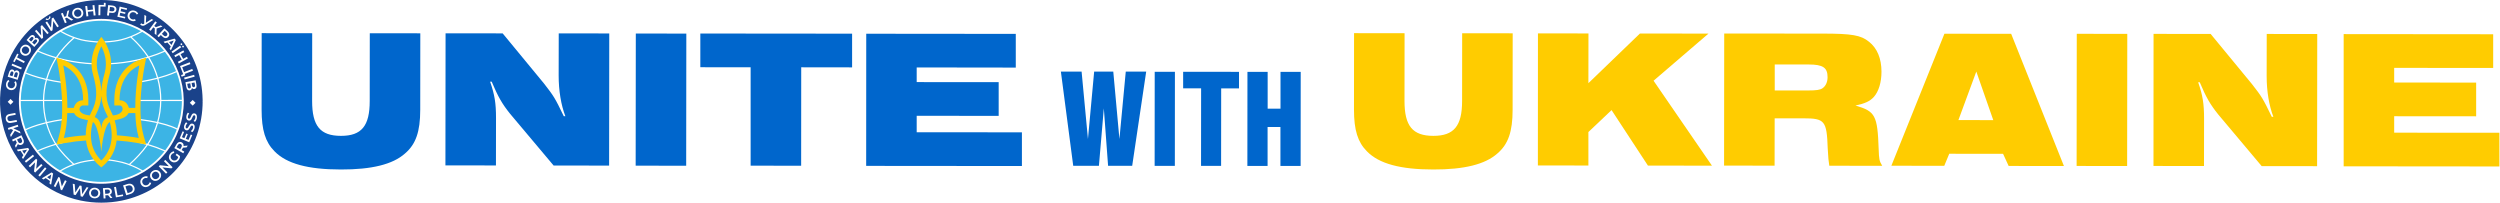 <svg width="1357" height="110" viewBox="0 0 1357 110" fill="none" xmlns="http://www.w3.org/2000/svg">
<path d="M169.461 18.039L169.422 54.824C169.422 68.378 173.809 73.745 185.091 73.745C196.256 73.745 200.683 68.378 200.683 54.824L200.722 18.039L228.144 18.078L228.104 59.603C228.104 71.433 225.715 78.328 219.799 83.342C213.14 89.257 201.74 92.039 185.052 92C167.189 92 155.593 88.866 149.051 82.167C144.037 77.153 142 70.571 142 59.524L142.039 18L169.461 18.039Z" fill="#0066CC"/>
<path d="M241.856 18.078L272.842 18.117L295.289 45.343C300.656 52.238 301.204 53.1 306.023 63.089H306.884C304.534 56.978 303.241 49.222 303.241 41.034L303.28 18.117L330.702 18.157L330.624 89.884L300.499 89.845L276.877 61.757C272.568 56.391 270.335 52.512 266.888 44.325H266.026C268.494 51.415 269.238 55.92 269.238 64.108L269.199 89.806L241.777 89.767L241.856 18.078Z" fill="#0066CC"/>
<path d="M345.117 18.196L372.539 18.235L372.461 89.963L345.039 89.924L345.117 18.196Z" fill="#0066CC"/>
<path d="M407.443 36.529L380.139 36.49V18.196L462.521 18.274V36.569L434.904 36.529L434.865 89.963L407.443 89.924V36.529Z" fill="#0066CC"/>
<path d="M470.197 18.314L551.366 18.392V36.686L497.58 36.608V44.56L542.082 44.599V62.893L497.58 62.854V71.786L554.696 71.825V90.119L470.158 90.041L470.197 18.314Z" fill="#0066CC"/>
<path d="M614.553 90.001H601.469L599.158 58.819L596.494 90.001H582.548L575.85 38.879H587.093L590.54 75.468L593.909 38.879H604.29L607.62 75.468L611.067 38.879H622.153L614.553 90.001Z" fill="#0066CC"/>
<path d="M637.707 90.041H626.738L626.777 38.958H637.746L637.707 90.041Z" fill="#0066CC"/>
<path d="M662.816 90.041H651.926L651.965 47.929H642.211V38.958L672.532 38.997V47.968H662.856L662.816 90.041Z" fill="#0066CC"/>
<path d="M688.084 58.976H695.057V38.997H706.026L705.987 90.08H695.018V68.926H688.045V90.08H677.076L677.115 38.997H688.084V58.976Z" fill="#0066CC"/>
<path d="M762.404 18.039L762.365 54.824C762.365 68.378 766.753 73.745 778.035 73.745C789.199 73.745 793.626 68.378 793.626 54.824L793.665 18.039L821.087 18.078L821.048 59.603C821.048 71.433 818.658 78.328 812.743 83.342C806.083 89.257 794.684 92.039 777.996 92C760.132 92 748.537 88.866 741.995 82.167C736.98 77.153 734.943 70.611 734.943 59.524L734.983 18L762.404 18.039Z" fill="#FFCC00"/>
<path d="M834.797 18.117L862.219 18.157L862.18 45.148L890.15 18.196L927.365 18.235L897.554 43.816L929.245 89.923L894.498 89.884L874.754 59.759L862.18 71.668V89.845L834.758 89.806L834.797 18.117Z" fill="#FFCC00"/>
<path d="M935.906 18.196L989.025 18.235C1005.36 18.235 1010.1 19.097 1014.49 22.662C1018.92 26.109 1021.27 31.789 1021.27 38.919C1021.27 44.717 1019.74 49.653 1017.15 52.59C1014.88 55.059 1012.41 56.116 1007.16 57.291C1017.9 60.425 1019.11 62.58 1019.74 80.953C1019.93 86.437 1020.05 87.299 1021.66 90.002L992.943 89.963C992.512 87.064 992.394 86.202 992.081 80.482C991.572 65.518 990.475 64.225 978.879 64.225H963.288L963.249 89.923L935.827 89.884L935.906 18.196ZM981.465 49.104C985.97 49.104 987.928 48.791 989.221 47.929C990.945 46.754 992.003 44.599 992.003 41.896C992.003 36.725 989.535 35.001 981.7 35.001H963.327V49.104H981.465Z" fill="#FFCC00"/>
<path d="M1055.43 18.314L1091.66 18.353L1120.3 90.12L1090.29 90.08L1087.27 83.499L1058.05 83.46L1055.35 90.002L1026.63 89.963L1055.43 18.314ZM1081.95 65.205L1072.74 38.841L1063.03 65.166L1081.95 65.205Z" fill="#FFCC00"/>
<path d="M1127.27 18.352L1154.69 18.392L1154.61 90.119L1127.19 90.08L1127.27 18.352Z" fill="#FFCC00"/>
<path d="M1168.95 18.392L1199.94 18.431L1222.38 45.657C1227.75 52.551 1228.3 53.413 1233.12 63.403H1233.98C1231.63 57.252 1230.34 49.535 1230.34 41.348L1230.38 18.431L1257.8 18.47L1257.72 90.198L1227.63 90.159L1204.01 62.071C1199.7 56.704 1197.47 52.826 1194.02 44.638H1193.16C1195.63 51.729 1196.37 56.273 1196.37 64.421L1196.33 90.119L1168.91 90.08L1168.95 18.392Z" fill="#FFCC00"/>
<path d="M1272.14 18.509L1353.3 18.588V36.882L1299.56 36.843V44.795L1344.06 44.834V63.128L1299.56 63.089V72.021L1356.67 72.06V90.354L1272.14 90.276V18.509Z" fill="#FFCC00"/>
<g clip-path="url(#clip0_4704_251)">
<path d="M87.58 54.191C87.565 50.297 87.04 46.42 86.017 42.662C92.206 40.993 95.503 39.372 95.802 39.213C97.645 43.994 98.629 49.063 98.708 54.187L87.58 54.191ZM78.741 18.277C78.911 18.389 79.077 18.508 79.248 18.622C79.64 18.883 80.032 19.144 80.416 19.418C80.619 19.562 80.815 19.717 81.015 19.866C81.356 20.118 81.699 20.368 82.031 20.629C82.246 20.8 82.462 20.979 82.667 21.153C82.975 21.403 83.285 21.653 83.585 21.914C83.801 22.104 84.016 22.302 84.232 22.496C84.514 22.753 84.801 23.005 85.077 23.268C85.293 23.484 85.508 23.699 85.724 23.902C85.989 24.163 86.254 24.424 86.513 24.691C86.728 24.907 86.933 25.146 87.142 25.372C87.39 25.642 87.64 25.909 87.882 26.185C88.097 26.42 88.287 26.663 88.487 26.903C88.688 27.142 88.86 27.347 89.044 27.575C86.321 28.76 83.531 29.783 80.688 30.639C78.078 26.761 74.999 23.22 71.523 20.095C73.471 19.306 75.359 18.376 77.171 17.311C77.71 17.624 78.234 17.945 78.749 18.277H78.741ZM85.823 42.022C84.828 38.54 83.406 35.195 81.591 32.062C81.433 31.79 81.246 31.503 81.069 31.223C83.934 30.352 86.746 29.312 89.488 28.108C91.987 31.304 94.029 34.831 95.556 38.59C95.549 38.591 95.542 38.591 95.535 38.59C95.49 38.629 92.217 40.314 85.832 42.022H85.823ZM13.919 39.954C14.891 40.396 18.519 41.931 24.843 43.393C23.892 46.916 23.38 50.543 23.316 54.191H11.293C11.371 49.332 12.261 44.52 13.928 39.954H13.919ZM14.149 39.329C15.703 35.293 17.848 31.51 20.516 28.106C23.602 29.466 26.776 30.618 30.017 31.555C29.848 31.82 29.667 32.092 29.514 32.349C27.576 35.611 26.067 39.11 25.026 42.759C18.612 41.269 15.008 39.719 14.158 39.329H14.149ZM20.949 27.575C21.13 27.36 21.313 27.134 21.497 26.914C21.68 26.694 21.904 26.422 22.113 26.185C22.352 25.909 22.603 25.642 22.851 25.374C23.066 25.146 23.267 24.915 23.48 24.693C23.739 24.424 24.006 24.163 24.271 23.902C24.487 23.686 24.702 23.471 24.918 23.27C25.196 23.007 25.481 22.753 25.765 22.498C25.981 22.302 26.196 22.104 26.412 21.914C26.709 21.658 27.014 21.412 27.317 21.164C27.533 20.987 27.749 20.804 27.964 20.629C28.285 20.377 28.611 20.136 28.945 19.89C29.161 19.733 29.363 19.571 29.579 19.418C29.943 19.155 30.318 18.907 30.694 18.657C30.881 18.532 31.062 18.4 31.252 18.277C31.765 17.943 32.289 17.631 32.819 17.311C34.99 18.585 37.267 19.667 39.625 20.545C36.189 23.535 32.727 27.465 30.392 30.964C27.175 30.046 24.024 28.913 20.958 27.575H20.949ZM11.28 54.858H23.312C23.312 54.905 23.312 54.953 23.312 55C23.313 58.829 23.808 62.642 24.784 66.344C18.412 67.901 14.928 69.537 13.934 70.046C12.17 65.226 11.271 60.133 11.278 55C11.276 54.953 11.28 54.905 11.28 54.858ZM30.937 91.507C30.76 91.391 30.588 91.263 30.413 91.145C30.029 90.884 29.646 90.625 29.273 90.354C29.057 90.201 28.863 90.039 28.656 89.884C28.326 89.634 27.992 89.386 27.669 89.127C27.453 88.95 27.238 88.765 27.022 88.586C26.722 88.336 26.419 88.088 26.127 87.831C25.912 87.635 25.696 87.433 25.481 87.232C25.203 86.978 24.922 86.728 24.653 86.467C24.437 86.251 24.222 86.036 24.006 85.82C23.747 85.561 23.489 85.303 23.236 85.037C23.021 84.809 22.805 84.574 22.605 84.341C22.363 84.074 22.12 83.811 21.885 83.537C21.65 83.263 21.475 83.045 21.273 82.8C21.07 82.554 20.91 82.368 20.733 82.136C23.807 80.774 26.969 79.621 30.198 78.686C32.744 82.532 36.517 86.462 39.496 89.103C37.066 90.018 34.724 91.15 32.498 92.486C31.97 92.175 31.45 91.852 30.928 91.514L30.937 91.507ZM24.959 66.987C25.965 70.599 27.428 74.067 29.314 77.309C29.469 77.574 29.652 77.846 29.823 78.115C26.576 79.061 23.396 80.227 20.307 81.603C17.743 78.276 15.674 74.596 14.162 70.677C14.992 70.244 18.442 68.575 24.959 66.987ZM46.121 97.828C45.539 97.707 44.961 97.574 44.385 97.431C44.187 97.382 43.991 97.324 43.792 97.27C43.417 97.171 43.042 97.073 42.671 96.966C42.436 96.897 42.206 96.817 41.971 96.75C41.639 96.647 41.307 96.535 40.977 96.433C40.733 96.349 40.49 96.259 40.246 96.17C39.934 96.058 39.621 95.955 39.31 95.83C39.06 95.733 38.812 95.629 38.565 95.528C38.265 95.405 37.963 95.286 37.666 95.157C37.415 95.047 37.167 94.941 36.917 94.819C36.626 94.687 36.337 94.555 36.055 94.418C35.805 94.297 35.557 94.17 35.309 94.044C35.027 93.902 34.744 93.76 34.464 93.613C34.218 93.482 33.975 93.346 33.731 93.208C33.539 93.102 33.347 92.993 33.158 92.883C36.496 90.922 40.084 89.423 43.825 88.426C43.854 88.426 43.883 88.422 43.911 88.413C45.884 87.894 49.695 87.325 51.771 87.085C51.815 87.08 51.857 87.065 51.895 87.043C51.933 87.021 51.966 86.991 51.992 86.956C52.019 86.921 52.038 86.881 52.049 86.839C52.06 86.796 52.062 86.752 52.056 86.708C52.045 86.62 52 86.54 51.931 86.486C51.861 86.431 51.773 86.405 51.685 86.415C49.59 86.656 45.737 87.232 43.81 87.749C43.781 87.75 43.753 87.754 43.726 87.762C42.527 88.077 41.354 88.45 40.186 88.864C40.179 88.852 40.171 88.842 40.162 88.832C37.359 86.374 33.449 82.364 30.849 78.499C32.17 78.126 33.507 77.776 34.867 77.466C34.944 77.439 35.008 77.384 35.048 77.312C35.087 77.24 35.098 77.156 35.08 77.077C35.062 76.997 35.015 76.927 34.948 76.879C34.882 76.832 34.8 76.811 34.718 76.819C33.278 77.149 31.864 77.522 30.467 77.921C30.265 77.604 30.068 77.289 29.885 76.977C28.034 73.794 26.594 70.389 25.601 66.844C28.21 66.228 31.28 65.633 34.846 65.132C34.933 65.12 35.012 65.073 35.065 65.002C35.119 64.932 35.142 64.843 35.13 64.755C35.116 64.668 35.069 64.591 34.998 64.537C34.928 64.484 34.84 64.461 34.753 64.471C31.159 64.977 28.07 65.579 25.425 66.195C24.462 62.544 23.974 58.783 23.974 55.006C23.974 54.959 23.974 54.912 23.974 54.864H35.098V54.198H23.991C24.055 50.6 24.562 47.023 25.5 43.548C27.994 44.106 30.875 44.648 34.164 45.107H34.212C34.292 45.107 34.37 45.078 34.43 45.025C34.491 44.972 34.53 44.9 34.542 44.82C34.548 44.777 34.546 44.733 34.535 44.69C34.524 44.648 34.505 44.608 34.478 44.573C34.452 44.538 34.419 44.509 34.38 44.487C34.343 44.465 34.301 44.45 34.257 44.445C31.002 43.99 28.152 43.455 25.681 42.904C26.707 39.323 28.19 35.889 30.092 32.687C30.273 32.383 30.482 32.068 30.685 31.753C32.08 32.148 33.487 32.517 34.928 32.842C40.114 34.012 45.393 34.718 50.704 34.953C50.748 34.956 50.792 34.95 50.834 34.936C50.876 34.921 50.914 34.898 50.947 34.868C50.979 34.838 51.005 34.802 51.023 34.762C51.041 34.721 51.051 34.678 51.051 34.634C51.053 34.59 51.047 34.547 51.032 34.505C51.017 34.464 50.994 34.427 50.965 34.394C50.935 34.362 50.9 34.336 50.86 34.318C50.821 34.299 50.778 34.288 50.734 34.287C45.463 34.053 40.222 33.353 35.074 32.193C33.716 31.885 32.379 31.547 31.058 31.169C33.682 27.363 36.775 23.904 40.266 20.873C40.289 20.85 40.31 20.824 40.326 20.795C41.557 21.227 42.807 21.614 44.077 21.936C46.664 22.602 51.56 23.07 54.041 23.242H54.065C54.149 23.239 54.229 23.203 54.289 23.143C54.348 23.084 54.383 23.003 54.385 22.919C54.388 22.835 54.359 22.753 54.303 22.689C54.248 22.625 54.17 22.585 54.087 22.576C51.629 22.406 46.789 21.944 44.241 21.282C40.475 20.326 36.857 18.861 33.487 16.928C33.673 16.822 33.856 16.712 34.041 16.617C34.279 16.49 34.514 16.358 34.751 16.236C35.027 16.091 35.307 15.951 35.587 15.805C35.824 15.686 36.064 15.567 36.303 15.453C36.59 15.317 36.879 15.188 37.165 15.061C37.405 14.953 37.642 14.845 37.881 14.742C38.176 14.617 38.478 14.498 38.778 14.377C39.013 14.283 39.246 14.185 39.483 14.097C39.795 13.979 40.108 13.868 40.423 13.759C40.651 13.677 40.88 13.59 41.111 13.513C41.44 13.403 41.775 13.297 42.109 13.2C42.324 13.131 42.54 13.06 42.755 12.995C43.128 12.888 43.504 12.78 43.879 12.691C44.062 12.644 44.243 12.59 44.426 12.545C44.987 12.405 45.552 12.277 46.119 12.159C51.978 10.965 58.019 10.965 63.879 12.159C64.445 12.275 65.01 12.405 65.569 12.545C65.75 12.59 65.929 12.642 66.108 12.689C66.487 12.789 66.864 12.886 67.239 12.995C67.455 13.058 67.671 13.129 67.886 13.196C68.222 13.299 68.559 13.401 68.891 13.513C69.119 13.59 69.344 13.672 69.57 13.754C69.887 13.866 70.204 13.97 70.519 14.095C70.751 14.183 70.982 14.28 71.213 14.373C71.517 14.494 71.821 14.614 72.12 14.742C72.355 14.843 72.59 14.957 72.823 15.056C73.116 15.186 73.407 15.315 73.696 15.453C73.933 15.565 74.168 15.684 74.403 15.8C74.686 15.94 74.966 16.08 75.246 16.231C75.483 16.356 75.718 16.486 75.953 16.615C76.139 16.716 76.322 16.818 76.505 16.923C73.139 18.86 69.523 20.325 65.758 21.278C63.602 21.828 60.619 22.218 56.861 22.44C56.773 22.446 56.69 22.486 56.632 22.552C56.573 22.619 56.543 22.705 56.549 22.794C56.55 22.838 56.56 22.882 56.578 22.922C56.597 22.962 56.624 22.998 56.657 23.027C56.69 23.057 56.729 23.079 56.771 23.093C56.813 23.106 56.858 23.111 56.902 23.106C60.701 22.891 63.736 22.483 65.924 21.923C67.593 21.497 69.235 20.973 70.842 20.353C70.842 20.353 70.855 20.375 70.863 20.384L72.03 21.517C72.077 21.564 72.137 21.594 72.202 21.606C75.129 24.393 77.75 27.486 80.019 30.831C78.349 31.324 76.656 31.788 74.925 32.18C69.676 33.367 64.331 34.074 58.955 34.295C58.866 34.297 58.782 34.334 58.72 34.398C58.659 34.462 58.625 34.547 58.627 34.636C58.629 34.724 58.665 34.809 58.729 34.87C58.793 34.932 58.879 34.965 58.968 34.964H58.983C64.399 34.743 69.784 34.032 75.072 32.84C76.88 32.43 78.648 31.945 80.392 31.424C80.608 31.753 80.811 32.083 80.996 32.4C82.788 35.48 84.193 38.77 85.178 42.194C82.636 42.856 79.644 43.52 76.175 44.087C76.088 44.094 76.006 44.136 75.949 44.203C75.892 44.27 75.864 44.357 75.871 44.445C75.879 44.533 75.92 44.614 75.987 44.671C76.055 44.728 76.142 44.756 76.229 44.749C76.247 44.751 76.265 44.751 76.283 44.749C79.778 44.178 82.796 43.509 85.362 42.839C86.371 46.541 86.89 50.36 86.905 54.198H75.123V54.864H86.903C86.861 58.675 86.323 62.465 85.303 66.137C82.675 65.559 79.519 65.003 75.768 64.54C75.68 64.531 75.593 64.557 75.524 64.611C75.454 64.665 75.408 64.744 75.395 64.831C75.385 64.918 75.409 65.007 75.464 65.076C75.519 65.146 75.598 65.191 75.686 65.201C79.385 65.659 82.509 66.213 85.114 66.784C84.095 70.256 82.646 73.588 80.802 76.701C80.541 77.132 80.248 77.591 79.939 78.05C78.411 77.606 76.865 77.188 75.289 76.828C75.208 76.82 75.127 76.842 75.061 76.889C74.995 76.937 74.949 77.007 74.931 77.087C74.913 77.166 74.924 77.249 74.963 77.321C75.002 77.392 75.066 77.447 75.143 77.475C76.632 77.815 78.094 78.206 79.541 78.622C76.954 82.302 73.06 86.4 70.087 88.97C68.841 88.517 67.574 88.107 66.284 87.773H66.254C63.535 87.122 60.777 86.642 57.997 86.335C57.909 86.327 57.822 86.353 57.753 86.409C57.684 86.465 57.641 86.545 57.631 86.633C57.626 86.676 57.63 86.72 57.643 86.762C57.656 86.804 57.676 86.843 57.704 86.877C57.732 86.91 57.766 86.939 57.804 86.959C57.843 86.98 57.885 86.993 57.928 86.997C60.114 87.213 63.922 87.847 66.108 88.422C66.118 88.424 66.128 88.424 66.138 88.422C69.894 89.413 73.497 90.91 76.848 92.874C76.658 92.986 76.466 93.09 76.275 93.2C76.031 93.337 75.787 93.473 75.54 93.605C75.291 93.736 74.977 93.898 74.694 94.036C74.446 94.161 74.201 94.288 73.951 94.409C73.664 94.547 73.373 94.678 73.088 94.81C72.84 94.924 72.592 95.038 72.342 95.148C72.043 95.278 71.741 95.398 71.439 95.521C71.191 95.621 70.945 95.724 70.697 95.821C70.385 95.939 70.068 96.052 69.753 96.164C69.512 96.25 69.272 96.343 69.029 96.425C68.695 96.537 68.356 96.64 68.018 96.746C67.791 96.817 67.565 96.892 67.337 96.961C66.957 97.073 66.575 97.177 66.196 97.272C66.002 97.324 65.812 97.38 65.618 97.429C65.043 97.572 64.463 97.705 63.881 97.826C58.021 99.019 51.981 99.019 46.121 97.828ZM88.134 83.531C87.89 83.811 87.64 84.085 87.392 84.361C87.177 84.576 86.987 84.813 86.778 85.035C86.521 85.307 86.256 85.57 85.991 85.835C85.775 86.051 85.575 86.266 85.359 86.482C85.086 86.747 84.801 87.004 84.519 87.262C84.303 87.458 84.087 87.657 83.872 87.849C83.576 88.109 83.27 88.36 82.966 88.612C82.751 88.789 82.535 88.972 82.32 89.147C81.994 89.405 81.66 89.655 81.326 89.905C81.11 90.061 80.923 90.22 80.716 90.371C80.343 90.643 79.961 90.901 79.579 91.162C79.403 91.281 79.23 91.408 79.051 91.526C78.54 91.863 78.021 92.186 77.495 92.503C75.355 91.22 73.108 90.125 70.779 89.231C73.797 86.583 77.639 82.489 80.19 78.829C83.288 79.736 86.326 80.841 89.283 82.138C89.098 82.371 88.91 82.597 88.722 82.826C88.535 83.054 88.334 83.298 88.134 83.531ZM85.763 66.93C92.245 68.414 95.313 69.985 95.955 70.341C94.439 74.383 92.332 78.177 89.703 81.601C86.743 80.289 83.703 79.169 80.599 78.246C80.875 77.835 81.136 77.427 81.371 77.033C83.254 73.861 84.732 70.466 85.771 66.926L85.763 66.93ZM96.188 69.707C95.326 69.235 92.258 67.719 85.952 66.281C86.983 62.559 87.526 58.718 87.567 54.855H98.715C98.715 54.903 98.715 54.95 98.715 54.998C98.726 60.008 97.874 64.982 96.197 69.703L96.188 69.707Z" fill="#3CB4E5"/>
<path d="M78.434 36.07L79.402 31.26L74.737 32.868C74.217 33.047 62.047 37.436 62.047 54.427V57.229H64.876C67.225 57.229 67.956 62.089 61.282 62.653C61.012 62.007 60.734 61.425 60.456 60.894C57.192 54.642 56.953 49.468 59.533 40.368C62.468 30.02 56.285 21.72 56.022 21.378L55.011 20.037V20.006V20.021L55 20.006V20.037L53.989 21.378C53.726 21.72 47.543 30.001 50.477 40.368C53.064 49.466 52.818 54.651 49.554 60.894C49.276 61.425 48.998 62.013 48.728 62.653C41.086 61.895 42.787 57.229 45.135 57.229H47.959V54.427C47.959 37.441 35.789 33.051 35.272 32.868L30.598 31.26L31.574 36.07C31.619 36.3 36.212 59.532 31.934 74.105L30.658 78.456L35.147 77.658C38.972 76.983 42.832 76.515 46.708 76.257C47.271 81.153 49.401 86.204 54.368 90.317L54.998 90.837V90.854H55.008V90.837L55.638 90.317C60.596 86.204 62.735 81.153 63.298 76.257C67.175 76.515 71.035 76.983 74.862 77.658L79.348 78.456L78.072 74.105C73.797 59.532 78.388 36.3 78.434 36.07ZM45.124 54.42C41.875 54.42 40.523 56.792 40.053 58.546H36.576C36.576 46.603 34.342 35.518 34.342 35.518C34.342 35.518 45.124 39.236 45.124 54.42ZM46.542 73.448C42.552 73.712 38.579 74.195 34.642 74.894C35.847 70.781 36.386 66.055 36.531 61.355H40.183C40.773 62.606 42.237 64.029 45.402 64.725C46.228 64.905 47.019 65.098 47.773 65.305C46.967 67.944 46.552 70.688 46.542 73.448ZM55 25.111C56.483 27.938 58.572 33.411 56.817 39.601C55.739 43.406 55.136 46.618 55 49.537C54.866 46.618 54.262 43.406 53.182 39.601C51.43 33.416 53.517 27.938 55 25.111ZM52.055 62.192C53.842 58.775 54.814 55.602 55.006 52.081C55.2 55.602 56.17 58.775 57.958 62.192C58.173 62.608 58.389 63.069 58.604 63.57C54.31 65.167 55 71.71 55 71.71C55 71.71 55.541 65.027 51.397 63.57C51.624 63.069 51.839 62.608 52.055 62.192ZM60.463 76.102C59.977 80.291 58.045 84.179 55 87.096C51.952 84.18 50.017 80.292 49.528 76.102C49.413 75.172 49.358 74.236 49.362 73.299C49.388 70.901 49.751 68.518 50.44 66.221C53.657 68.162 55.006 82.405 55.006 82.405C55.006 82.405 55.989 68.8 59.553 66.221C60.242 68.518 60.605 70.901 60.631 73.299C60.634 74.236 60.578 75.172 60.463 76.102ZM63.451 73.456C63.438 70.696 63.02 67.953 62.211 65.314C62.97 65.098 63.765 64.913 64.582 64.734C67.747 64.037 69.211 62.614 69.8 61.364H73.452C73.598 66.073 74.135 70.79 75.34 74.903C71.409 74.201 67.443 73.716 63.459 73.448L63.451 73.456ZM73.417 58.555H69.948C69.481 56.807 68.129 54.429 64.878 54.429C64.878 39.245 75.657 35.526 75.657 35.526C75.657 35.526 73.428 46.603 73.426 58.546L73.417 58.555Z" fill="#FFCD00"/>
<path d="M59.251 103.091C58.934 102.9 58.561 102.824 58.195 102.875L56.977 102.955L57.121 105.195L58.341 105.115C58.712 105.117 59.072 104.99 59.359 104.755C59.472 104.644 59.557 104.508 59.609 104.359C59.661 104.209 59.677 104.05 59.656 103.893C59.656 103.737 59.619 103.583 59.548 103.444C59.478 103.305 59.376 103.184 59.251 103.091Z" fill="#1A428A"/>
<path d="M10.487 77.611C10.63 77.673 10.787 77.702 10.943 77.695C11.1 77.688 11.253 77.645 11.39 77.57C11.535 77.511 11.665 77.42 11.768 77.302C11.871 77.184 11.946 77.044 11.985 76.893C12.047 76.528 11.982 76.154 11.8 75.832L11.271 74.728L9.247 75.698L9.773 76.8C9.91 77.144 10.162 77.431 10.487 77.611Z" fill="#1A428A"/>
<path d="M6.739 38.805C6.633 38.765 6.519 38.751 6.407 38.764C6.294 38.778 6.186 38.818 6.092 38.881C5.878 39.053 5.726 39.291 5.661 39.558L5.245 40.894L6.774 41.369L7.19 40.032C7.287 39.778 7.3 39.499 7.226 39.237C7.186 39.131 7.121 39.036 7.036 38.961C6.951 38.886 6.849 38.833 6.739 38.805Z" fill="#1A428A"/>
<path d="M71.395 101.075C71.146 100.845 70.835 100.695 70.5 100.644C70.127 100.592 69.747 100.628 69.39 100.749L68.097 101.167L69.274 104.845L70.567 104.429C70.929 104.321 71.26 104.129 71.533 103.869C71.776 103.636 71.945 103.336 72.016 103.006C72.079 102.657 72.055 102.297 71.947 101.959C71.839 101.621 71.649 101.314 71.395 101.066V101.075Z" fill="#1A428A"/>
<path d="M9.096 39.247C8.574 39.086 8.203 39.359 7.983 40.064L7.505 41.608L9.087 42.099L9.566 40.562C9.786 39.851 9.629 39.413 9.096 39.247Z" fill="#1A428A"/>
<path d="M94.28 22.016L91.719 22.794L93.081 24.413L94.28 22.016Z" fill="#1A428A"/>
<path d="M40.791 8.559C41.027 8.802 41.325 8.976 41.653 9.061C41.997 9.148 42.358 9.142 42.699 9.046C43.043 8.962 43.358 8.788 43.613 8.541C43.858 8.307 44.033 8.008 44.117 7.679C44.199 7.333 44.194 6.973 44.103 6.63C44.012 6.286 43.838 5.971 43.596 5.711C43.36 5.467 43.061 5.294 42.733 5.209C42.389 5.128 42.03 5.133 41.688 5.224C41.347 5.314 41.032 5.487 40.773 5.728C40.528 5.963 40.354 6.262 40.269 6.59C40.187 6.936 40.192 7.297 40.283 7.64C40.374 7.983 40.548 8.299 40.791 8.559Z" fill="#1A428A"/>
<path d="M52.499 103.131C52.2 102.944 51.858 102.833 51.506 102.808C51.153 102.783 50.8 102.845 50.477 102.989C50.17 103.131 49.908 103.355 49.72 103.636C49.531 103.936 49.418 104.279 49.393 104.633C49.368 104.988 49.431 105.343 49.576 105.667C49.72 105.975 49.948 106.237 50.233 106.423C50.533 106.611 50.874 106.722 51.227 106.747C51.579 106.772 51.933 106.71 52.255 106.566C52.562 106.424 52.824 106.2 53.01 105.919C53.201 105.619 53.315 105.277 53.34 104.922C53.365 104.567 53.301 104.212 53.154 103.888C53.011 103.58 52.784 103.318 52.499 103.131Z" fill="#1A428A"/>
<path d="M27.295 97.373L27.81 94.743L25.551 96.177L27.295 97.373Z" fill="#1A428A"/>
<path d="M89.718 19.696C89.873 19.694 90.026 19.66 90.167 19.598C90.309 19.535 90.436 19.444 90.542 19.331C90.648 19.218 90.73 19.085 90.782 18.939C90.835 18.794 90.858 18.639 90.85 18.484C90.773 18.122 90.576 17.797 90.289 17.564L89.397 16.729L87.868 18.363L88.761 19.198C89.014 19.468 89.352 19.643 89.718 19.696Z" fill="#1A428A"/>
<path d="M102.934 48.004C103.473 47.909 103.675 47.495 103.546 46.767L103.259 45.184L101.623 45.488L101.908 47.071C102.039 47.791 102.38 48.103 102.934 48.004Z" fill="#1A428A"/>
<path d="M98.158 78.21C98.027 78.124 97.878 78.07 97.723 78.052C97.568 78.034 97.41 78.052 97.263 78.104C96.928 78.26 96.657 78.526 96.496 78.859L95.886 79.919L97.826 81.038L98.434 79.978C98.641 79.671 98.734 79.301 98.697 78.932C98.668 78.779 98.605 78.634 98.511 78.508C98.418 78.383 98.297 78.281 98.158 78.21Z" fill="#1A428A"/>
<path d="M19.771 22.992C20.265 22.44 20.305 21.978 19.89 21.606C19.474 21.234 19.024 21.326 18.538 21.884L17.46 23.08L18.693 24.189L19.771 22.992Z" fill="#1A428A"/>
<path d="M109.998 54.899L109.599 54.909L109.998 54.815L109.981 53.993C109.757 41.518 105.299 29.49 97.338 19.883C89.377 10.276 78.386 3.661 66.17 1.123C58.799 -0.374 51.202 -0.374 43.831 1.123C42.389 1.423 40.938 1.785 39.519 2.201C35.249 3.454 31.148 5.221 27.304 7.464C26.558 7.895 25.819 8.356 25.105 8.82C24.922 8.938 24.743 9.063 24.562 9.188L23.93 9.619C23.611 9.835 23.284 10.051 22.98 10.266C22.788 10.404 22.6 10.546 22.415 10.697L21.768 11.189C21.488 11.404 21.209 11.605 20.934 11.82C20.74 11.974 20.55 12.135 20.358 12.295L19.698 12.84C19.45 13.043 19.203 13.245 18.961 13.457C18.745 13.634 18.558 13.817 18.36 14L17.736 14.567C17.521 14.77 17.284 14.972 17.064 15.184C16.844 15.395 16.65 15.591 16.445 15.798L15.844 16.402C15.643 16.598 15.443 16.796 15.249 16.999C15.055 17.201 14.818 17.456 14.619 17.687L14.078 18.282C13.888 18.486 13.699 18.693 13.515 18.905C13.332 19.116 13.117 19.377 12.92 19.614L12.386 20.261C12.215 20.463 12.045 20.666 11.931 20.821L11.832 20.927C6.025 28.288 2.196 37.011 0.708 46.268C-0.78 55.525 0.122 65.009 3.329 73.819C6.536 82.629 11.941 90.474 19.031 96.608C26.122 102.743 34.662 106.964 43.842 108.87C51.211 110.379 58.809 110.379 66.178 108.87C78.561 106.294 89.679 99.53 97.66 89.718C105.642 79.906 109.999 67.644 110 54.996L109.998 54.899ZM106.635 46.086C106.757 46.593 106.719 47.125 106.527 47.61C106.44 47.8 106.307 47.965 106.139 48.09C105.971 48.214 105.775 48.295 105.568 48.323C105.303 48.377 105.028 48.351 104.779 48.248C104.533 48.139 104.326 47.958 104.186 47.728C104.172 48.056 104.051 48.371 103.843 48.625C103.58 48.898 103.222 49.06 102.844 49.078C102.465 49.096 102.094 48.969 101.806 48.722C101.472 48.412 101.244 47.916 101.12 47.235L100.648 44.607L106.189 43.608L106.635 46.086ZM106.137 55.802L104.589 57.346L103.043 55.8L104.589 54.254L106.137 55.802ZM105.652 41.608L100.226 43.117L99.952 42.125L105.378 40.616L105.652 41.608ZM103.337 34.776L98.911 36.49L99.937 39.137L104.363 37.423L104.738 38.391L100.312 40.099L100.614 40.879L98.632 41.645L98.283 40.745L99.439 40.297L97.714 35.841L102.966 33.808L103.337 34.776ZM99.434 31.943L101.463 30.807L101.974 31.719L97.061 34.472L96.55 33.558L98.656 32.379L97.233 29.839L95.127 31.018L94.616 30.106L99.529 27.353L100.04 28.267L98.012 29.401L99.434 31.943ZM99.434 24.794C99.56 24.822 99.671 24.895 99.745 25.001C99.819 25.107 99.849 25.236 99.831 25.363C99.818 25.428 99.792 25.489 99.755 25.543C99.718 25.597 99.671 25.643 99.616 25.678C99.564 25.716 99.505 25.742 99.443 25.757C99.381 25.771 99.316 25.773 99.253 25.762C99.127 25.736 99.016 25.662 98.943 25.556C98.87 25.45 98.84 25.32 98.859 25.193C98.87 25.131 98.894 25.071 98.929 25.018C98.964 24.965 99.01 24.919 99.064 24.885C99.116 24.844 99.177 24.815 99.242 24.799C99.306 24.783 99.373 24.781 99.439 24.792L99.434 24.794ZM98.191 23.598C98.243 23.559 98.302 23.531 98.366 23.515C98.429 23.5 98.495 23.498 98.559 23.509C98.685 23.536 98.796 23.609 98.869 23.714C98.943 23.82 98.973 23.95 98.954 24.076C98.939 24.173 98.895 24.263 98.828 24.335C98.761 24.406 98.674 24.456 98.578 24.477C98.483 24.498 98.383 24.489 98.292 24.452C98.201 24.416 98.124 24.352 98.07 24.27C98.032 24.219 98.005 24.16 97.991 24.098C97.977 24.036 97.975 23.971 97.986 23.908C97.998 23.846 98.021 23.785 98.056 23.732C98.092 23.679 98.137 23.633 98.191 23.598ZM98.365 25.652L93.73 28.867L93.133 28.005L97.759 24.792L98.365 25.652ZM94.765 20.955L95.429 21.742L92.76 27.312L92.055 26.476L92.689 25.206L90.876 23.05L89.52 23.466L88.815 22.636L94.765 20.955ZM90.94 16.951C91.267 17.242 91.528 17.598 91.706 17.997C91.858 18.335 91.905 18.71 91.842 19.075C91.759 19.441 91.58 19.778 91.323 20.052C91.067 20.326 90.742 20.527 90.382 20.634C90.025 20.722 89.649 20.701 89.304 20.573C88.894 20.422 88.52 20.185 88.207 19.879L87.28 19.017L86.17 20.205L85.406 19.489L89.252 15.378L90.94 16.951ZM85.12 12.194L83.723 14.093L84.585 14.739L87.288 13.797L88.183 14.444L85.018 15.503L84.906 19.023L83.962 18.325L84.04 15.436L83.197 14.815L81.791 16.727L80.944 16.119L84.279 11.592L85.12 12.194ZM76.712 12.625C76.836 12.766 76.982 12.887 77.143 12.985C77.296 13.066 77.468 13.106 77.641 13.098C77.815 13.09 77.983 13.036 78.128 12.941L78.273 12.866L78.389 8.106L79.361 8.658L79.182 12.355L82.302 10.322L83.197 10.831L78.825 13.582C78.492 13.807 78.109 13.947 77.71 13.991C77.365 14.021 77.019 13.946 76.718 13.776C76.471 13.633 76.256 13.441 76.085 13.213L76.712 12.625ZM69.419 7.563C69.589 7.068 69.891 6.629 70.294 6.295C70.687 5.973 71.16 5.764 71.663 5.691C72.194 5.614 72.736 5.673 73.239 5.862C73.647 6.001 74.023 6.221 74.345 6.508C74.642 6.781 74.872 7.119 75.015 7.496L74.164 7.865C74.058 7.602 73.897 7.365 73.692 7.169C73.486 6.974 73.241 6.825 72.974 6.733C72.635 6.603 72.269 6.564 71.911 6.618C71.574 6.671 71.258 6.816 70.999 7.037C70.729 7.272 70.526 7.574 70.41 7.912C70.283 8.246 70.246 8.607 70.305 8.96C70.361 9.296 70.511 9.609 70.736 9.865C70.977 10.136 71.283 10.339 71.626 10.456C71.892 10.556 72.176 10.598 72.46 10.578C72.743 10.557 73.018 10.475 73.267 10.337L73.683 11.174C73.331 11.371 72.937 11.483 72.534 11.501C72.1 11.52 71.666 11.451 71.26 11.299C70.752 11.124 70.297 10.823 69.938 10.424C69.598 10.047 69.369 9.584 69.276 9.085C69.184 8.573 69.234 8.046 69.421 7.561L69.419 7.563ZM64.965 3.592L68.97 4.519L68.772 5.381L65.786 4.689L65.456 6.114L68.104 6.728L67.909 7.567L65.262 6.953L64.911 8.462L68.009 9.173L67.81 10.036L63.697 9.074L64.965 3.592ZM58.713 2.762L61.026 3.018C61.461 3.056 61.884 3.186 62.266 3.4C62.588 3.578 62.85 3.849 63.016 4.178C63.169 4.521 63.228 4.898 63.187 5.272C63.145 5.645 63.005 6 62.781 6.302C62.546 6.588 62.23 6.797 61.875 6.901C61.456 7.025 61.015 7.059 60.582 7L59.319 6.858L59.137 8.475L58.098 8.358L58.713 2.762ZM53.504 2.643L56.358 2.69L56.378 1.533L57.344 1.548L57.309 3.589L54.52 3.546L54.442 8.289L53.411 8.272L53.504 2.643ZM47.313 3.197L47.584 5.506L50.475 5.174L50.203 2.865L51.243 2.742L51.889 8.335L50.85 8.457L50.57 6.06L47.677 6.401L47.959 8.796L46.92 8.919L46.263 3.326L47.313 3.197ZM39.265 6.375C39.402 5.884 39.673 5.44 40.047 5.094C40.449 4.734 40.931 4.474 41.453 4.335C41.975 4.197 42.523 4.184 43.05 4.299C43.545 4.415 43.999 4.664 44.363 5.019C44.73 5.391 44.993 5.852 45.126 6.357C45.26 6.861 45.26 7.392 45.127 7.897C44.987 8.387 44.715 8.829 44.342 9.175C43.94 9.536 43.458 9.796 42.936 9.934C42.414 10.072 41.866 10.084 41.339 9.969C40.842 9.853 40.387 9.602 40.024 9.244C39.658 8.874 39.396 8.414 39.263 7.91C39.13 7.407 39.13 6.878 39.265 6.375ZM34.063 6.974L34.955 9.156L35.953 8.746L36.557 5.954L37.583 5.523L36.837 8.776L39.784 10.717L38.689 11.165L36.266 9.594L35.298 9.99L36.197 12.185L35.24 12.575L33.105 7.364L34.063 6.974ZM25.323 9.958C25.366 10.032 25.426 10.095 25.497 10.144C25.567 10.193 25.648 10.226 25.733 10.24C25.925 10.255 26.116 10.201 26.271 10.087C26.442 9.991 26.574 9.839 26.644 9.656C26.67 9.573 26.676 9.486 26.663 9.4C26.651 9.314 26.619 9.232 26.571 9.16L27.181 8.77C27.275 8.905 27.336 9.059 27.361 9.221C27.385 9.383 27.373 9.549 27.323 9.706C27.152 10.049 26.89 10.339 26.567 10.546C26.244 10.753 25.87 10.869 25.487 10.881C25.323 10.858 25.167 10.799 25.03 10.706C24.893 10.614 24.78 10.491 24.698 10.348L25.323 9.958ZM25.528 11.657L27.684 15.028L28.084 10.033L28.906 9.509L31.924 14.252L31.062 14.806L28.919 11.441L28.511 16.432L27.692 16.956L24.674 12.213L25.528 11.657ZM19.763 16.184L22.35 19.226L22.057 14.229L22.796 13.597L26.461 17.878L25.677 18.547L23.089 15.514L23.381 20.511L22.63 21.127L18.965 16.844L19.763 16.184ZM16.098 19.86C16.422 19.451 16.866 19.154 17.368 19.01C17.571 18.962 17.783 18.966 17.984 19.022C18.186 19.078 18.37 19.183 18.519 19.329C18.726 19.504 18.876 19.737 18.95 19.998C19.014 20.259 18.999 20.533 18.905 20.785C19.172 20.596 19.494 20.497 19.821 20.504C20.198 20.546 20.545 20.729 20.792 21.017C21.038 21.305 21.166 21.676 21.149 22.054C21.108 22.509 20.858 22.992 20.395 23.507L18.612 25.495L14.421 21.731L16.098 19.86ZM10.889 27.118C10.956 26.583 11.149 26.07 11.453 25.624C11.756 25.177 12.162 24.809 12.636 24.551C13.085 24.313 13.592 24.203 14.1 24.234C14.62 24.276 15.12 24.453 15.551 24.746C15.983 25.039 16.331 25.439 16.561 25.907C16.777 26.368 16.861 26.88 16.805 27.386C16.739 27.921 16.546 28.433 16.243 28.88C15.939 29.326 15.534 29.694 15.061 29.953C14.609 30.192 14.101 30.301 13.591 30.268C13.072 30.227 12.573 30.052 12.143 29.759C11.712 29.467 11.366 29.067 11.137 28.599C10.919 28.138 10.833 27.625 10.889 27.118ZM9.318 29.104L10.105 29.507L9.242 31.167L13.466 33.325L12.992 34.248L8.779 32.081L7.93 33.735L7.143 33.329L9.318 29.104ZM6.653 34.569L11.853 36.725L11.459 37.678L6.259 35.522L6.653 34.569ZM4.929 39.239C5.055 38.735 5.335 38.283 5.728 37.945C5.893 37.816 6.088 37.732 6.294 37.699C6.5 37.666 6.711 37.686 6.908 37.758C7.166 37.827 7.397 37.976 7.568 38.182C7.738 38.389 7.841 38.644 7.861 38.911C8.024 38.627 8.275 38.404 8.576 38.275C8.937 38.156 9.329 38.178 9.673 38.339C10.018 38.499 10.287 38.785 10.428 39.137C10.582 39.568 10.556 40.114 10.351 40.773L9.557 43.324L4.174 41.642L4.929 39.239ZM3.292 45.404C3.359 44.974 3.513 44.563 3.745 44.195C3.963 43.855 4.259 43.571 4.607 43.367L5.114 44.143C4.87 44.292 4.662 44.492 4.503 44.73C4.345 44.967 4.24 45.236 4.196 45.519C4.126 45.873 4.149 46.24 4.262 46.584C4.374 46.908 4.575 47.195 4.842 47.411C5.122 47.633 5.453 47.782 5.804 47.844C6.155 47.907 6.517 47.881 6.856 47.769C7.177 47.656 7.46 47.454 7.673 47.187C7.898 46.904 8.047 46.568 8.104 46.211C8.158 45.932 8.151 45.644 8.083 45.368C8.015 45.092 7.888 44.835 7.71 44.613L8.462 44.059C8.717 44.373 8.895 44.742 8.982 45.137C9.074 45.563 9.079 46.003 8.997 46.431C8.909 46.962 8.686 47.461 8.35 47.881C8.038 48.281 7.62 48.585 7.145 48.761C6.653 48.934 6.124 48.977 5.611 48.885C5.097 48.794 4.616 48.57 4.215 48.237C3.83 47.908 3.543 47.479 3.385 46.998C3.216 46.484 3.182 45.935 3.286 45.404H3.292ZM7.27 55.267L5.724 56.815L4.178 55.267L5.724 53.722L7.27 55.267ZM3.156 64.753C3.013 63.99 3.118 63.355 3.471 62.847C3.825 62.34 4.4 62.013 5.196 61.866L8.32 61.291L8.507 62.304L5.422 62.871C4.336 63.072 3.879 63.642 4.053 64.581C4.227 65.519 4.856 65.886 5.94 65.68L9.025 65.111L9.212 66.124L6.086 66.7C5.287 66.844 4.633 66.745 4.122 66.404C3.612 66.064 3.288 65.511 3.15 64.747L3.156 64.753ZM5.511 73.206L7.13 70.585L5.981 70.022L4.612 70.47L4.286 69.477L9.637 67.722L9.962 68.716L7.214 69.615L10.831 71.359L11.196 72.475L8.076 71.014L5.892 74.377L5.511 73.206ZM8.128 79.165L9.12 77.414C9.082 77.352 9.048 77.288 9.018 77.222L8.468 76.076L6.998 76.785L6.545 75.841L11.625 73.411L12.625 75.5C12.824 75.89 12.938 76.317 12.959 76.755C12.977 77.123 12.885 77.489 12.694 77.805C12.49 78.122 12.198 78.373 11.853 78.527C11.509 78.704 11.118 78.772 10.734 78.721C10.356 78.659 10.006 78.482 9.732 78.214L8.624 80.18L8.128 79.165ZM11.901 85.417L12.688 84.235L11.15 81.864L9.756 82.138L9.167 81.234L15.27 80.286L15.831 81.148L12.498 86.342L11.901 85.417ZM13.464 87.465L17.868 83.955L18.515 84.772L14.113 88.288L13.464 87.465ZM18.461 93.04L19.019 88.155L16.292 90.826L15.566 90.082L19.595 86.15L20.196 86.764L19.638 91.649L22.365 88.987L23.092 89.728L19.071 93.663L18.461 93.04ZM20.815 95.144L24.428 90.832L25.23 91.505L21.617 95.817L20.815 95.144ZM27.746 100.251L26.843 99.632L27.117 98.24L24.795 96.647L23.598 97.414L22.712 96.798L27.985 93.588L28.835 94.172L27.746 100.251ZM33.664 103.302L32.894 102.916L31.816 98.115L30.117 101.54L29.188 101.075L31.711 96.041L32.48 96.427L33.558 101.226L35.266 97.815L36.193 98.281L33.664 103.302ZM44.857 106.814L43.779 106.551L43.417 102.187L41.045 105.9L39.968 105.634L39.491 99.721L40.547 99.977L40.89 104.468L43.32 100.657L44.258 100.885L44.62 105.412L47.041 101.575L48.009 101.81L44.857 106.814ZM54.39 104.99C54.361 105.512 54.189 106.016 53.892 106.447C53.602 106.865 53.202 107.194 52.737 107.4C52.24 107.612 51.7 107.703 51.162 107.665C50.623 107.628 50.101 107.463 49.639 107.184C49.206 106.914 48.857 106.53 48.63 106.074C48.405 105.604 48.306 105.084 48.344 104.564C48.382 104.045 48.555 103.544 48.845 103.112C49.135 102.692 49.536 102.361 50.003 102.155C50.499 101.943 51.039 101.852 51.577 101.89C52.115 101.927 52.637 102.092 53.099 102.37C53.53 102.64 53.878 103.025 54.103 103.481C54.336 103.948 54.436 104.47 54.39 104.99ZM45.92 98.824C38.445 97.274 31.491 93.837 25.718 88.841C19.946 83.845 15.547 77.455 12.941 70.28C10.334 63.105 9.606 55.382 10.826 47.846C12.046 40.31 15.173 33.211 19.91 27.224C20.041 27.058 20.177 26.896 20.313 26.735L20.761 26.196C20.919 26.004 21.076 25.81 21.24 25.622C21.404 25.435 21.537 25.288 21.69 25.124L22.143 24.626C22.311 24.441 22.477 24.253 22.65 24.074C22.822 23.895 22.967 23.751 23.126 23.594L23.631 23.089C23.794 22.923 23.958 22.757 24.129 22.595C24.299 22.434 24.486 22.263 24.668 22.102L25.189 21.625C25.349 21.479 25.506 21.332 25.67 21.194C25.834 21.056 26.064 20.862 26.265 20.698L26.817 20.243C26.97 20.114 27.121 19.987 27.276 19.864C27.492 19.689 27.722 19.523 27.949 19.355L28.496 18.943C28.645 18.829 28.794 18.728 28.947 18.607C29.199 18.426 29.458 18.254 29.716 18.079L30.245 17.721C30.389 17.62 30.531 17.523 30.676 17.426C31.256 17.051 31.857 16.68 32.465 16.324C35.592 14.5 38.928 13.062 42.401 12.043C43.555 11.704 44.736 11.409 45.909 11.165C51.907 9.946 58.089 9.946 64.087 11.165C74.028 13.227 82.972 18.609 89.45 26.426C95.928 34.242 99.556 44.03 99.736 54.181L99.754 54.996C99.755 65.288 96.211 75.266 89.716 83.251C83.221 91.235 74.173 96.737 64.096 98.831C58.099 100.053 51.917 100.053 45.92 98.831V98.824ZM59.918 107.506L58.663 105.936C58.616 105.936 58.542 105.951 58.447 105.958L57.178 106.042L57.285 107.678L56.242 107.747L55.876 102.127L58.187 101.976C58.624 101.938 59.065 101.992 59.48 102.133C59.83 102.257 60.134 102.483 60.355 102.78C60.574 103.088 60.699 103.453 60.713 103.83C60.749 104.216 60.666 104.604 60.476 104.942C60.279 105.27 59.984 105.529 59.633 105.682L61.047 107.443L59.918 107.506ZM62.936 107.137L61.91 101.601L62.938 101.409L63.8 106.076L66.715 105.548L66.875 106.41L62.936 107.137ZM73.023 103.164C72.907 103.65 72.652 104.091 72.29 104.436C71.889 104.819 71.403 105.101 70.872 105.259L68.528 106.01L66.804 100.646L69.147 99.895C69.671 99.717 70.23 99.664 70.779 99.74C71.274 99.811 71.739 100.024 72.116 100.353C72.492 100.704 72.772 101.146 72.93 101.637C73.087 102.127 73.116 102.65 73.015 103.155L73.023 103.164ZM81.554 100.333C81.281 100.671 80.942 100.95 80.558 101.155C80.091 101.419 79.564 101.561 79.027 101.566C78.52 101.571 78.022 101.436 77.587 101.176C77.139 100.907 76.773 100.52 76.529 100.057C76.27 99.603 76.143 99.086 76.16 98.563C76.178 98.055 76.335 97.562 76.613 97.136C76.885 96.735 77.24 96.398 77.653 96.146C78.067 95.894 78.529 95.733 79.01 95.674C79.41 95.632 79.815 95.684 80.191 95.825L79.905 96.707C79.638 96.612 79.353 96.576 79.071 96.6C78.788 96.625 78.515 96.711 78.268 96.852C77.948 97.02 77.676 97.268 77.479 97.572C77.294 97.858 77.194 98.192 77.191 98.533C77.185 98.89 77.276 99.243 77.454 99.553C77.62 99.868 77.867 100.135 78.169 100.325C78.46 100.504 78.794 100.598 79.135 100.598C79.497 100.597 79.853 100.502 80.168 100.322C80.419 100.19 80.639 100.004 80.812 99.778C80.985 99.552 81.106 99.291 81.168 99.014L82.069 99.255C81.989 99.651 81.816 100.023 81.565 100.34L81.554 100.333ZM87.196 96.33C86.955 96.813 86.602 97.231 86.168 97.552C85.734 97.872 85.23 98.085 84.697 98.173C84.192 98.248 83.677 98.181 83.207 97.981C82.731 97.771 82.318 97.44 82.008 97.021C81.699 96.602 81.504 96.11 81.444 95.592C81.394 95.085 81.484 94.574 81.703 94.114C81.944 93.631 82.296 93.212 82.729 92.892C83.163 92.572 83.667 92.359 84.199 92.27C84.703 92.195 85.217 92.26 85.687 92.458C86.164 92.671 86.578 93.004 86.887 93.424C87.197 93.845 87.393 94.339 87.454 94.857C87.504 95.362 87.414 95.872 87.196 96.33ZM93.07 91.391L88.181 90.86L90.861 93.564L90.123 94.295L86.165 90.289L86.778 89.683L91.667 90.214L88.985 87.502L89.725 86.773L93.683 90.778L93.07 91.391ZM97.544 85.841C97.408 86.222 97.214 86.579 96.968 86.9C96.645 87.334 96.218 87.68 95.726 87.905C95.263 88.116 94.751 88.197 94.245 88.14C93.727 88.069 93.236 87.865 92.82 87.548C92.404 87.23 92.078 86.81 91.874 86.329C91.685 85.855 91.63 85.338 91.717 84.835C91.805 84.299 92.028 83.794 92.363 83.367C92.627 83.014 92.955 82.714 93.331 82.485C93.676 82.278 94.064 82.156 94.465 82.129L94.575 83.043C94.288 83.077 94.011 83.168 93.761 83.313C93.51 83.458 93.292 83.652 93.12 83.884C92.892 84.172 92.739 84.513 92.676 84.876C92.619 85.214 92.659 85.562 92.792 85.878C92.93 86.208 93.153 86.495 93.439 86.71C93.718 86.931 94.051 87.072 94.403 87.12C94.744 87.164 95.091 87.114 95.405 86.973C95.74 86.824 96.03 86.591 96.248 86.296C96.501 85.98 96.665 85.602 96.722 85.201L95.33 84.136L95.931 83.349L97.712 84.714C97.726 85.097 97.669 85.479 97.544 85.841ZM101.327 79.997L99.325 80.172C99.305 80.217 99.271 80.282 99.223 80.366L98.589 81.465L100.012 82.284L99.49 83.19L94.61 80.387L95.763 78.378C95.973 77.994 96.261 77.659 96.608 77.393C96.901 77.17 97.254 77.039 97.621 77.016C98.001 77.003 98.375 77.101 98.699 77.298C99.04 77.482 99.317 77.766 99.493 78.111C99.656 78.457 99.709 78.846 99.644 79.223L101.892 79.023L101.327 79.997ZM102.716 77.248L97.524 75.071L99.113 71.279L99.922 71.619L98.736 74.446L100.088 75.011L101.138 72.503L101.933 72.838L100.881 75.345L102.313 75.944L103.541 73.014L104.35 73.353L102.716 77.248ZM105.551 69.8C105.433 70.21 105.256 70.6 105.025 70.958C104.835 71.268 104.583 71.536 104.285 71.745L103.606 71.171C103.864 70.98 104.089 70.747 104.27 70.481C104.468 70.2 104.619 69.888 104.716 69.558C104.827 69.252 104.851 68.92 104.783 68.601C104.758 68.495 104.704 68.398 104.628 68.32C104.552 68.242 104.457 68.186 104.352 68.157C104.28 68.134 104.205 68.127 104.13 68.137C104.056 68.147 103.984 68.173 103.921 68.213C103.779 68.305 103.658 68.425 103.565 68.567C103.459 68.72 103.328 68.933 103.171 69.213C102.996 69.531 102.801 69.837 102.589 70.13C102.42 70.355 102.197 70.535 101.942 70.654C101.648 70.777 101.318 70.788 101.017 70.684C100.725 70.604 100.465 70.437 100.271 70.205C100.063 69.947 99.935 69.634 99.9 69.304C99.856 68.878 99.9 68.447 100.03 68.039C100.125 67.71 100.261 67.395 100.435 67.101C100.591 66.828 100.792 66.583 101.03 66.376L101.72 66.918C101.515 67.109 101.336 67.327 101.187 67.564C101.046 67.788 100.938 68.03 100.864 68.284C100.753 68.586 100.734 68.914 100.808 69.226C100.839 69.333 100.896 69.43 100.975 69.507C101.054 69.585 101.151 69.641 101.258 69.671C101.33 69.694 101.406 69.701 101.481 69.691C101.555 69.68 101.627 69.654 101.689 69.612C101.83 69.519 101.95 69.399 102.043 69.259C102.149 69.105 102.281 68.889 102.438 68.612C102.607 68.296 102.799 67.993 103.013 67.707C103.183 67.481 103.405 67.3 103.66 67.178C103.95 67.054 104.276 67.042 104.574 67.146C104.864 67.226 105.123 67.392 105.316 67.623C105.523 67.883 105.65 68.197 105.682 68.528C105.722 68.957 105.674 69.39 105.54 69.8H105.551ZM106.864 64.063C106.794 64.484 106.662 64.891 106.471 65.273C106.317 65.601 106.096 65.895 105.824 66.135L105.083 65.641C105.319 65.422 105.516 65.164 105.665 64.878C105.832 64.578 105.947 64.251 106.006 63.912C106.077 63.593 106.059 63.26 105.952 62.951C105.915 62.849 105.852 62.759 105.769 62.689C105.686 62.62 105.586 62.574 105.479 62.556C105.404 62.541 105.327 62.542 105.252 62.56C105.178 62.578 105.108 62.612 105.048 62.66C104.917 62.767 104.809 62.9 104.731 63.05C104.645 63.216 104.537 63.442 104.412 63.731C104.275 64.067 104.116 64.393 103.936 64.708C103.792 64.95 103.591 65.154 103.35 65.301C103.071 65.457 102.745 65.504 102.433 65.434C102.136 65.386 101.859 65.249 101.64 65.042C101.402 64.807 101.239 64.507 101.17 64.18C101.078 63.762 101.074 63.329 101.157 62.91C101.214 62.573 101.314 62.245 101.455 61.933C101.578 61.643 101.75 61.376 101.963 61.144L102.709 61.608C102.527 61.821 102.374 62.058 102.254 62.313C102.14 62.55 102.058 62.803 102.013 63.063C101.934 63.383 101.954 63.72 102.071 64.029C102.114 64.131 102.182 64.221 102.269 64.289C102.356 64.357 102.46 64.402 102.569 64.419C102.642 64.433 102.718 64.431 102.79 64.413C102.862 64.394 102.93 64.36 102.987 64.313C103.115 64.205 103.221 64.072 103.298 63.923C103.386 63.757 103.492 63.531 103.617 63.242C103.751 62.91 103.908 62.588 104.087 62.278C104.232 62.034 104.434 61.829 104.675 61.679C104.949 61.523 105.271 61.475 105.579 61.545C105.876 61.591 106.152 61.727 106.37 61.935C106.605 62.172 106.767 62.471 106.836 62.798C106.928 63.214 106.934 63.645 106.853 64.063H106.864Z" fill="#1A428A"/>
<path d="M12.735 28.889C13.026 29.093 13.366 29.217 13.72 29.248C14.059 29.278 14.4 29.213 14.705 29.061C15.017 28.895 15.284 28.655 15.481 28.361C15.678 28.068 15.801 27.731 15.837 27.379C15.868 27.041 15.803 26.7 15.649 26.396C15.491 26.078 15.25 25.807 14.953 25.612C14.662 25.408 14.322 25.284 13.968 25.252C13.629 25.222 13.289 25.287 12.985 25.439C12.669 25.6 12.4 25.84 12.204 26.136C12.001 26.425 11.876 26.764 11.844 27.116C11.813 27.455 11.879 27.796 12.032 28.099C12.192 28.42 12.435 28.693 12.735 28.889Z" fill="#1A428A"/>
<path d="M104.589 47.15C104.673 47.226 104.775 47.28 104.885 47.307C104.995 47.334 105.11 47.334 105.22 47.306C105.334 47.293 105.442 47.253 105.537 47.189C105.631 47.125 105.709 47.039 105.763 46.939C105.872 46.688 105.895 46.407 105.828 46.142L105.58 44.764L104.011 45.057L104.259 46.435C104.29 46.702 104.405 46.953 104.589 47.15Z" fill="#1A428A"/>
<path d="M18.195 20.821C18.203 20.708 18.183 20.594 18.137 20.491C18.091 20.387 18.02 20.296 17.93 20.226C17.85 20.145 17.752 20.084 17.643 20.048C17.535 20.012 17.42 20.003 17.307 20.021C17.044 20.089 16.809 20.24 16.639 20.453L15.703 21.494L16.893 22.572L17.829 21.528C18.025 21.339 18.154 21.09 18.195 20.821Z" fill="#1A428A"/>
<path d="M85.229 93.38C84.919 93.239 84.575 93.188 84.237 93.232C83.888 93.282 83.556 93.419 83.272 93.629C82.987 93.838 82.759 94.115 82.608 94.435C82.466 94.744 82.414 95.087 82.457 95.424C82.506 95.776 82.642 96.11 82.853 96.396C83.064 96.682 83.343 96.911 83.664 97.063C83.974 97.204 84.318 97.255 84.656 97.211C85.005 97.161 85.337 97.025 85.622 96.815C85.906 96.605 86.134 96.328 86.285 96.008C86.427 95.699 86.479 95.356 86.436 95.019C86.387 94.667 86.251 94.333 86.04 94.047C85.829 93.761 85.551 93.532 85.229 93.38Z" fill="#1A428A"/>
<path d="M13.185 83.505L14.668 81.271L12.029 81.73L13.185 83.505Z" fill="#1A428A"/>
<path d="M61.694 5.939C61.817 5.845 61.919 5.727 61.996 5.593C62.072 5.458 62.12 5.309 62.137 5.155C62.155 5.002 62.141 4.846 62.096 4.698C62.052 4.549 61.978 4.411 61.879 4.292C61.602 4.048 61.249 3.905 60.879 3.889L59.663 3.753L59.415 5.978L60.631 6.112C60.995 6.18 61.37 6.119 61.694 5.939Z" fill="#1A428A"/>
</g>
<defs>
<clipPath id="clip0_4704_251">
<rect width="110" height="110" fill="white"/>
</clipPath>
</defs>
</svg>
